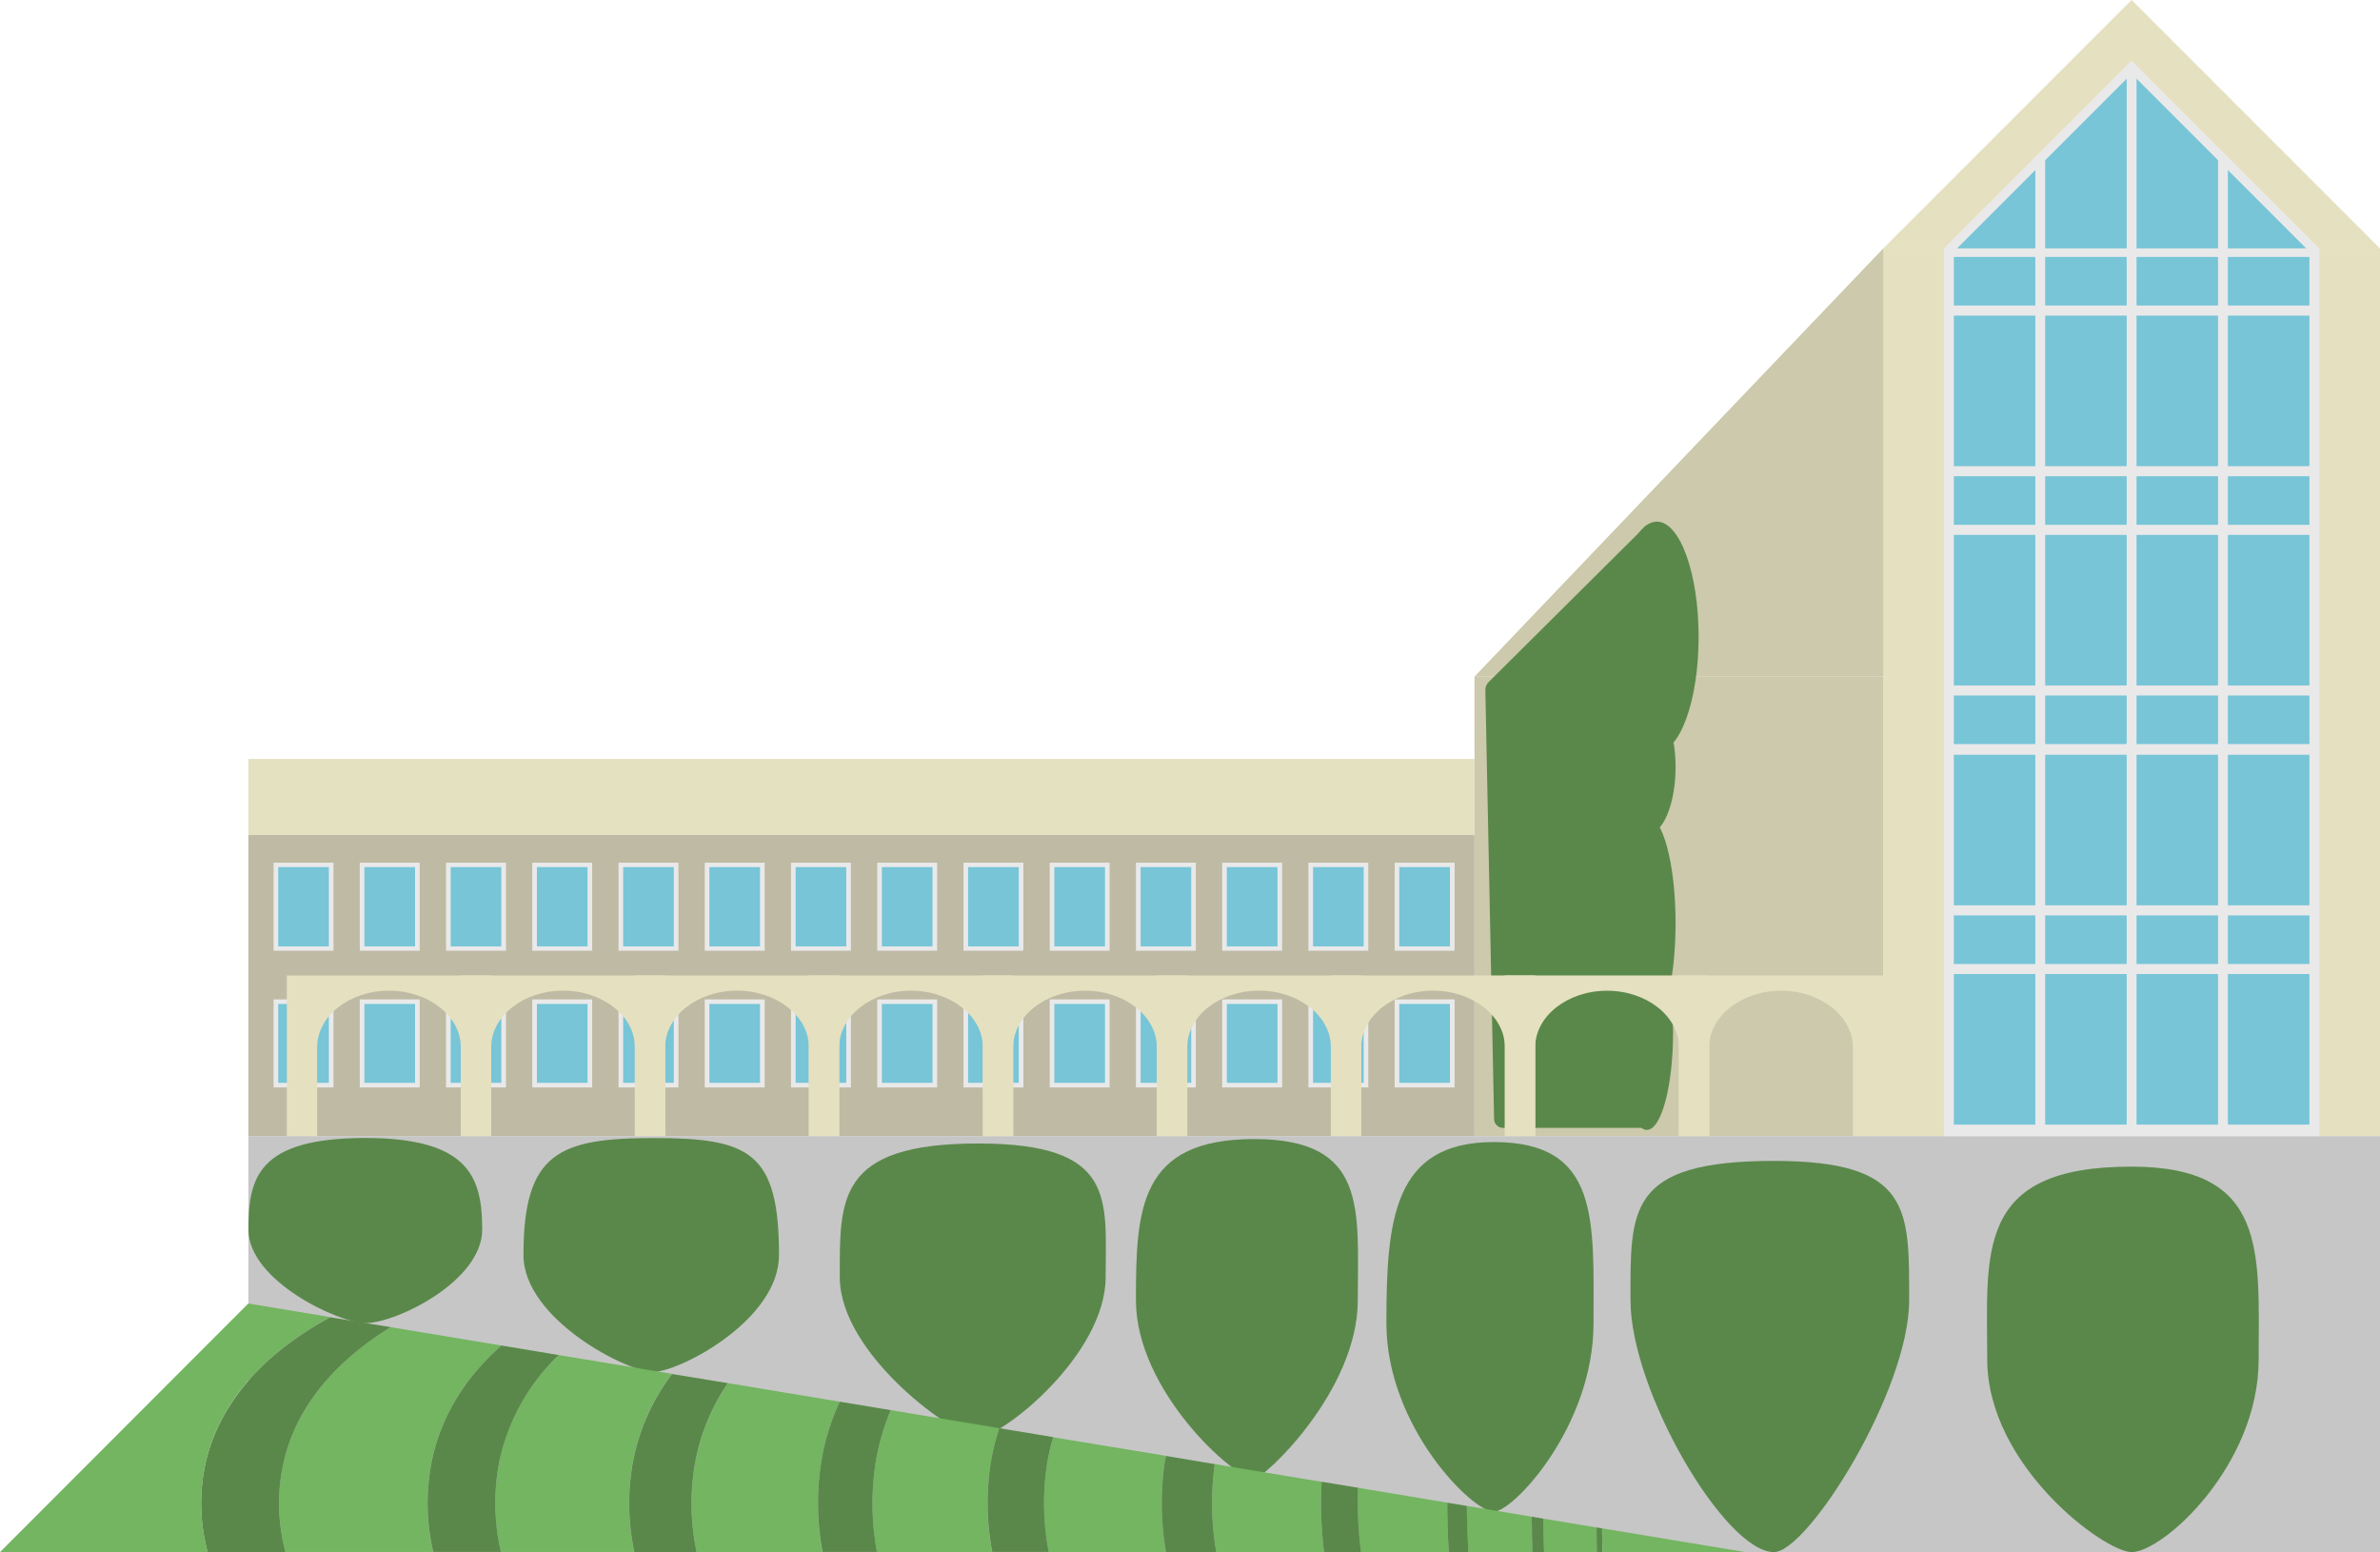 <svg xmlns="http://www.w3.org/2000/svg" viewBox="0 0 580.79 378.7"><defs><style>.cls-1{fill:#e5e0c0;}.cls-2{fill:#e9e9ea;}.cls-3{fill:#77c5d7;}.cls-4{fill:#ccc9ac;}.cls-5{fill:#c6c6c6;}.cls-6{fill:#5a884a;}.cls-7{fill:#bfbaa3;}.cls-8{fill:#e4e1c0;}.cls-9{fill:#73b560;}</style></defs><g id="Layer_2" data-name="Layer 2"><g id="Layer_1-2" data-name="Layer 1"><polygon class="cls-1" points="459.56 60.62 520.18 0 580.79 60.62 459.56 60.62"/><polygon class="cls-2" points="474.35 60.62 520.18 14.79 566 60.62 474.35 60.62"/><polygon class="cls-3" points="477.57 60.62 520.18 18.01 562.79 60.62 477.57 60.62"/><polygon class="cls-4" points="359.82 165.08 459.56 60.62 559.3 165.08 359.82 165.08"/><rect class="cls-5" x="60.62" y="277.19" width="520.18" height="101.52"/><rect class="cls-1" x="459.56" y="60.62" width="121.23" height="216.57"/><rect class="cls-2" x="474.35" y="60.62" width="91.65" height="216.57"/><rect class="cls-2" x="496.68" y="38.63" width="2.4" height="24.06"/><rect class="cls-2" x="541.27" y="38.63" width="2.4" height="24.06"/><rect class="cls-2" x="518.98" y="18.01" width="2.4" height="44.69"/><rect class="cls-4" x="359.82" y="165.08" width="99.74" height="112.11"/><path class="cls-6" d="M401.88,275.19H366.8a2.2,2.2,0,0,1-2.2-2.15l-2.13-104.63a2.73,2.73,0,0,1,.81-2l38.6-38.36Z"/><rect class="cls-7" x="60.62" y="203.63" width="299.2" height="73.55"/><rect class="cls-8" x="60.62" y="185.18" width="299.2" height="18.46"/><path class="cls-6" d="M484.94,331.65c0,26,28.63,47.05,35.24,47.05,7.65,0,31-21.06,31-47.05s2.4-47-31-47C481.79,284.6,484.94,305.67,484.94,331.65Z"/><path class="cls-6" d="M397.89,317.25c0,22.12,23.08,61.45,35,61.45,8.25,0,33-39.33,33-61.45s.63-34-33-34C397.05,283.27,397.89,295.12,397.89,317.25Z"/><path class="cls-6" d="M338.32,322.85c0,25.23,21,46,26.19,46,4.72,0,24.36-20.77,24.36-46s1.61-44.2-24.36-44.2C340,278.65,338.32,297.63,338.32,322.85Z"/><path class="cls-6" d="M277.2,317.25c0,22.12,24.07,43.56,28.82,43.56,2.42,0,25.32-21.44,25.32-43.56s2.58-39.33-25.32-39.33C277.92,277.92,277.2,295.12,277.2,317.25Z"/><path class="cls-6" d="M204.93,311.59c0,19,28.25,39.09,33.76,39.09,5.81,0,31.12-20.1,31.12-39.09S272.6,279,238.69,279C204.23,279,204.93,292.59,204.93,311.59Z"/><path class="cls-6" d="M127.74,306.21c0,15.76,25.78,28.82,31.88,28.53,6.71-.32,30.48-12.77,30.48-28.53,0-25.17-7.31-28.53-30.48-28.53S127.74,281.18,127.74,306.21Z"/><ellipse class="cls-6" cx="404.33" cy="155.39" rx="10.18" ry="28.11"/><ellipse class="cls-6" cx="401.88" cy="187.19" rx="7.01" ry="16.45"/><ellipse class="cls-6" cx="401.88" cy="225.25" rx="7.01" ry="26.17"/><ellipse class="cls-6" cx="401.88" cy="251.83" rx="6.4" ry="23.86"/><path class="cls-6" d="M60.62,300c0,12.61,22.23,22.83,28.52,22.83,7.55,0,28.53-10.22,28.53-22.83s-3.08-22.34-28.53-22.34C62.85,277.68,60.62,287.41,60.62,300Z"/><path class="cls-9" d="M50.15,357c3.34-14.79,14.26-26.87,30.44-35.64l-20-3.31L0,378.7H50.67A45.81,45.81,0,0,1,50.15,357Z"/><path class="cls-9" d="M105.26,357c2.2-11.22,8.19-20.87,17.09-28.71l-27-4.48c-13.85,8.52-23.15,19.73-26.2,33.19a45.81,45.81,0,0,0,.53,21.66h36A52.45,52.45,0,0,1,105.26,357Z"/><path class="cls-9" d="M322.52,361.55l-26.08-4.32a70.39,70.39,0,0,0,.36,21.47h26.31A97.73,97.73,0,0,1,322.52,361.55Z"/><path class="cls-9" d="M353.17,366.64,331.41,363a99.43,99.43,0,0,0,.66,15.67h21.48C353.29,374.67,353.17,370.64,353.17,366.64Z"/><path class="cls-9" d="M241.76,357a56.09,56.09,0,0,1,2.11-8.54l-26.5-4.4a56.18,56.18,0,0,0-3.7,12.94A64.92,64.92,0,0,0,214,378.7h28.1A62.88,62.88,0,0,1,241.76,357Z"/><path class="cls-9" d="M284.18,357c.09-.61.24-1.19.34-1.79L257,350.68a57.12,57.12,0,0,0-1.47,6.36,62.88,62.88,0,0,0,.38,21.66h28.6A70,70,0,0,1,284.18,357Z"/><path class="cls-9" d="M154.36,357a51,51,0,0,1,9.61-21.8l-27.61-4.58A50.27,50.27,0,0,0,121.78,357a52.45,52.45,0,0,0,.45,21.66h32.55A56.68,56.68,0,0,1,154.36,357Z"/><path class="cls-9" d="M200.36,357a55.6,55.6,0,0,1,4.57-15l-27.28-4.53a50.54,50.54,0,0,0-8,19.53A56.68,56.68,0,0,0,170,378.7h30.68A64.92,64.92,0,0,1,200.36,357Z"/><path class="cls-9" d="M376.62,370.53c0,2.72.07,5.44.17,8.17h12.89c0-2,0-4-.06-6Z"/><path class="cls-9" d="M391,372.91c0,1.93,0,3.86.05,5.79h34.86Z"/><path class="cls-9" d="M357.94,367.43q0,5.61.38,11.27H374c-.11-2.88-.15-5.76-.19-8.64Z"/><path class="cls-6" d="M69.16,357c3-13.46,12.35-24.67,26.2-33.19L80.59,321.4c-16.18,8.77-27.1,20.85-30.44,35.64a45.81,45.81,0,0,0,.52,21.66h19A45.81,45.81,0,0,1,69.16,357Z"/><path class="cls-6" d="M121.78,357a50.27,50.27,0,0,1,14.58-26.38l-14-2.33c-8.9,7.84-14.89,17.49-17.09,28.71a52.45,52.45,0,0,0,.45,21.66h16.52A52.45,52.45,0,0,1,121.78,357Z"/><path class="cls-6" d="M169.62,357a50.54,50.54,0,0,1,8-19.53L164,335.24a51,51,0,0,0-9.61,21.8,56.68,56.68,0,0,0,.42,21.66H170A56.68,56.68,0,0,1,169.62,357Z"/><path class="cls-6" d="M213.67,357a56.18,56.18,0,0,1,3.7-12.94L204.93,342a55.6,55.6,0,0,0-4.57,15,64.92,64.92,0,0,0,.36,21.66H214A64.92,64.92,0,0,1,213.67,357Z"/><path class="cls-6" d="M255.54,357a57.12,57.12,0,0,1,1.47-6.36l-13.14-2.18a56.09,56.09,0,0,0-2.11,8.54,62.88,62.88,0,0,0,.38,21.66h13.78A62.88,62.88,0,0,1,255.54,357Z"/><path class="cls-6" d="M296.44,357.23l-11.92-2c-.1.6-.25,1.18-.34,1.79a70,70,0,0,0,.34,21.66H296.8A70.39,70.39,0,0,1,296.44,357.23Z"/><path class="cls-6" d="M331.41,363l-8.89-1.48a97.73,97.73,0,0,0,.59,17.15h9A99.43,99.43,0,0,1,331.41,363Z"/><path class="cls-6" d="M357.94,367.43l-4.77-.79c0,4,.12,8,.38,12.06h4.77Q358,373,357.94,367.43Z"/><path class="cls-6" d="M373.79,370.06c0,2.88.08,5.76.19,8.64h2.81c-.1-2.73-.14-5.45-.17-8.17Z"/><path class="cls-6" d="M389.62,372.69c0,2,0,4,.06,6H391c0-1.93,0-3.86-.05-5.79Z"/><rect class="cls-3" x="476.79" y="62.69" width="19.89" height="11.85"/><rect class="cls-3" x="499.08" y="62.69" width="19.89" height="11.85"/><rect class="cls-3" x="521.38" y="62.69" width="19.89" height="11.85"/><rect class="cls-3" x="543.67" y="62.69" width="19.89" height="11.85"/><rect class="cls-3" x="476.79" y="116.2" width="19.89" height="11.85"/><rect class="cls-3" x="499.08" y="116.2" width="19.89" height="11.85"/><rect class="cls-3" x="521.38" y="116.2" width="19.89" height="11.85"/><rect class="cls-3" x="543.67" y="116.2" width="19.89" height="11.85"/><rect class="cls-3" x="476.79" y="77.01" width="19.89" height="36.73"/><rect class="cls-3" x="499.08" y="77.01" width="19.89" height="36.73"/><rect class="cls-3" x="521.38" y="77.01" width="19.89" height="36.73"/><rect class="cls-3" x="543.67" y="77.01" width="19.89" height="36.73"/><rect class="cls-3" x="476.79" y="169.7" width="19.89" height="11.85"/><rect class="cls-3" x="499.08" y="169.7" width="19.89" height="11.85"/><rect class="cls-3" x="521.38" y="169.7" width="19.89" height="11.85"/><rect class="cls-3" x="543.67" y="169.7" width="19.89" height="11.85"/><rect class="cls-3" x="476.79" y="130.51" width="19.89" height="36.73"/><rect class="cls-3" x="499.08" y="130.51" width="19.89" height="36.73"/><rect class="cls-3" x="521.38" y="130.51" width="19.89" height="36.73"/><rect class="cls-3" x="543.67" y="130.51" width="19.89" height="36.73"/><rect class="cls-3" x="476.79" y="223.35" width="19.89" height="11.85"/><rect class="cls-3" x="499.08" y="223.35" width="19.89" height="11.85"/><rect class="cls-3" x="521.38" y="223.35" width="19.89" height="11.85"/><rect class="cls-3" x="543.67" y="223.35" width="19.89" height="11.85"/><rect class="cls-3" x="476.79" y="184.16" width="19.89" height="36.73"/><rect class="cls-3" x="499.08" y="184.16" width="19.89" height="36.73"/><rect class="cls-3" x="521.38" y="184.16" width="19.89" height="36.73"/><rect class="cls-3" x="543.67" y="184.16" width="19.89" height="36.73"/><rect class="cls-3" x="476.79" y="237.66" width="19.89" height="36.73"/><rect class="cls-3" x="499.08" y="237.66" width="19.89" height="36.73"/><rect class="cls-3" x="521.38" y="237.66" width="19.89" height="36.73"/><rect class="cls-3" x="543.67" y="237.66" width="19.89" height="36.73"/><rect class="cls-2" x="66.76" y="210.49" width="14.62" height="21.48"/><rect class="cls-3" x="67.89" y="211.56" width="12.36" height="19.35"/><rect class="cls-2" x="66.76" y="243.84" width="14.62" height="21.48"/><rect class="cls-3" x="67.89" y="244.95" width="12.36" height="19.25"/><rect class="cls-2" x="87.8" y="210.49" width="14.62" height="21.48"/><rect class="cls-3" x="88.93" y="211.56" width="12.36" height="19.35"/><rect class="cls-2" x="87.8" y="243.84" width="14.62" height="21.48"/><rect class="cls-3" x="88.93" y="244.95" width="12.36" height="19.25"/><rect class="cls-2" x="108.85" y="210.49" width="14.62" height="21.48"/><rect class="cls-3" x="109.98" y="211.56" width="12.36" height="19.35"/><rect class="cls-2" x="108.85" y="243.84" width="14.62" height="21.48"/><rect class="cls-3" x="109.98" y="244.95" width="12.36" height="19.25"/><rect class="cls-2" x="129.89" y="210.49" width="14.62" height="21.48"/><rect class="cls-3" x="131.02" y="211.56" width="12.36" height="19.35"/><rect class="cls-2" x="129.89" y="243.84" width="14.62" height="21.48"/><rect class="cls-3" x="131.02" y="244.95" width="12.36" height="19.25"/><rect class="cls-2" x="150.94" y="210.49" width="14.62" height="21.48"/><rect class="cls-3" x="152.07" y="211.56" width="12.36" height="19.35"/><rect class="cls-2" x="150.94" y="243.84" width="14.62" height="21.48"/><rect class="cls-3" x="152.07" y="244.95" width="12.36" height="19.25"/><rect class="cls-2" x="171.98" y="210.49" width="14.62" height="21.48"/><rect class="cls-3" x="173.11" y="211.56" width="12.36" height="19.35"/><rect class="cls-2" x="171.98" y="243.84" width="14.62" height="21.48"/><rect class="cls-3" x="173.11" y="244.95" width="12.36" height="19.25"/><rect class="cls-2" x="193.03" y="210.49" width="14.62" height="21.48"/><rect class="cls-3" x="194.16" y="211.56" width="12.36" height="19.35"/><rect class="cls-2" x="193.03" y="243.84" width="14.62" height="21.48"/><rect class="cls-3" x="194.16" y="244.95" width="12.36" height="19.25"/><rect class="cls-2" x="214.07" y="210.49" width="14.62" height="21.48"/><rect class="cls-3" x="215.2" y="211.56" width="12.36" height="19.35"/><rect class="cls-2" x="214.07" y="243.84" width="14.62" height="21.48"/><rect class="cls-3" x="215.2" y="244.95" width="12.36" height="19.25"/><rect class="cls-2" x="235.12" y="210.49" width="14.62" height="21.48"/><rect class="cls-3" x="236.25" y="211.56" width="12.36" height="19.35"/><rect class="cls-2" x="235.12" y="243.84" width="14.62" height="21.48"/><rect class="cls-3" x="236.25" y="244.95" width="12.36" height="19.25"/><rect class="cls-2" x="256.16" y="210.49" width="14.62" height="21.48"/><rect class="cls-3" x="257.29" y="211.56" width="12.36" height="19.35"/><rect class="cls-2" x="256.16" y="243.84" width="14.62" height="21.48"/><rect class="cls-3" x="257.29" y="244.95" width="12.36" height="19.25"/><rect class="cls-2" x="277.2" y="210.49" width="14.62" height="21.48"/><rect class="cls-3" x="278.34" y="211.56" width="12.36" height="19.35"/><rect class="cls-2" x="277.2" y="243.84" width="14.62" height="21.48"/><rect class="cls-3" x="278.34" y="244.95" width="12.36" height="19.25"/><rect class="cls-2" x="298.25" y="210.49" width="14.62" height="21.48"/><rect class="cls-3" x="299.38" y="211.56" width="12.36" height="19.35"/><rect class="cls-2" x="298.25" y="243.84" width="14.62" height="21.48"/><rect class="cls-3" x="299.38" y="244.95" width="12.36" height="19.25"/><rect class="cls-2" x="319.29" y="210.49" width="14.62" height="21.48"/><rect class="cls-3" x="320.42" y="211.56" width="12.36" height="19.35"/><rect class="cls-2" x="319.29" y="243.84" width="14.62" height="21.48"/><rect class="cls-3" x="320.42" y="244.95" width="12.36" height="19.25"/><rect class="cls-2" x="340.34" y="210.49" width="14.62" height="21.48"/><rect class="cls-3" x="341.47" y="211.56" width="12.36" height="19.35"/><rect class="cls-2" x="340.34" y="243.84" width="14.62" height="21.48"/><rect class="cls-3" x="341.47" y="244.95" width="12.36" height="19.25"/><path class="cls-1" d="M409.69,238v39.19h7.41V255.5c0-7.57,7.89-13.77,17.52-13.77h0c9.64,0,17.53,6.2,17.53,13.77v21.69h7.41V238Z"/><path class="cls-1" d="M367.23,238v39.19h7.41V255.5c0-7.57,7.89-13.77,17.52-13.77h0c9.64,0,17.53,6.2,17.53,13.77v21.69h7.41V238Z"/><path class="cls-1" d="M324.77,238v39.19h7.42V255.48c0-7.57,7.88-13.77,17.52-13.77h0c9.64,0,17.52,6.2,17.52,13.77v21.69h7.41V238Z"/><path class="cls-1" d="M282.31,238v39.19h7.42V255.48c0-7.57,7.88-13.77,17.52-13.77h0c9.64,0,17.52,6.2,17.52,13.77v21.69h7.41V238Z"/><path class="cls-1" d="M239.84,238v39.19h7.41V255.49c0-7.57,7.89-13.77,17.53-13.77h0c9.63,0,17.52,6.2,17.52,13.77v21.69h7.41V238Z"/><path class="cls-1" d="M197.38,238v39.19h7.41V255.49c0-7.57,7.89-13.77,17.52-13.77h0c9.64,0,17.53,6.2,17.53,13.77v21.69h7.41V238Z"/><path class="cls-1" d="M154.92,238v39.19h7.41V255.48c0-7.57,7.89-13.77,17.53-13.77h0c9.63,0,17.52,6.2,17.52,13.77v21.69h7.41V238Z"/><path class="cls-1" d="M112.46,238v39.19h7.41V255.48c0-7.57,7.89-13.77,17.53-13.77h0c9.63,0,17.52,6.2,17.52,13.77v21.69h7.41V238Z"/><path class="cls-1" d="M70,238v39.19H77.4V255.49c0-7.57,7.89-13.77,17.52-13.77h0c9.64,0,17.53,6.2,17.53,13.77v21.69h7.41V238Z"/></g></g></svg>